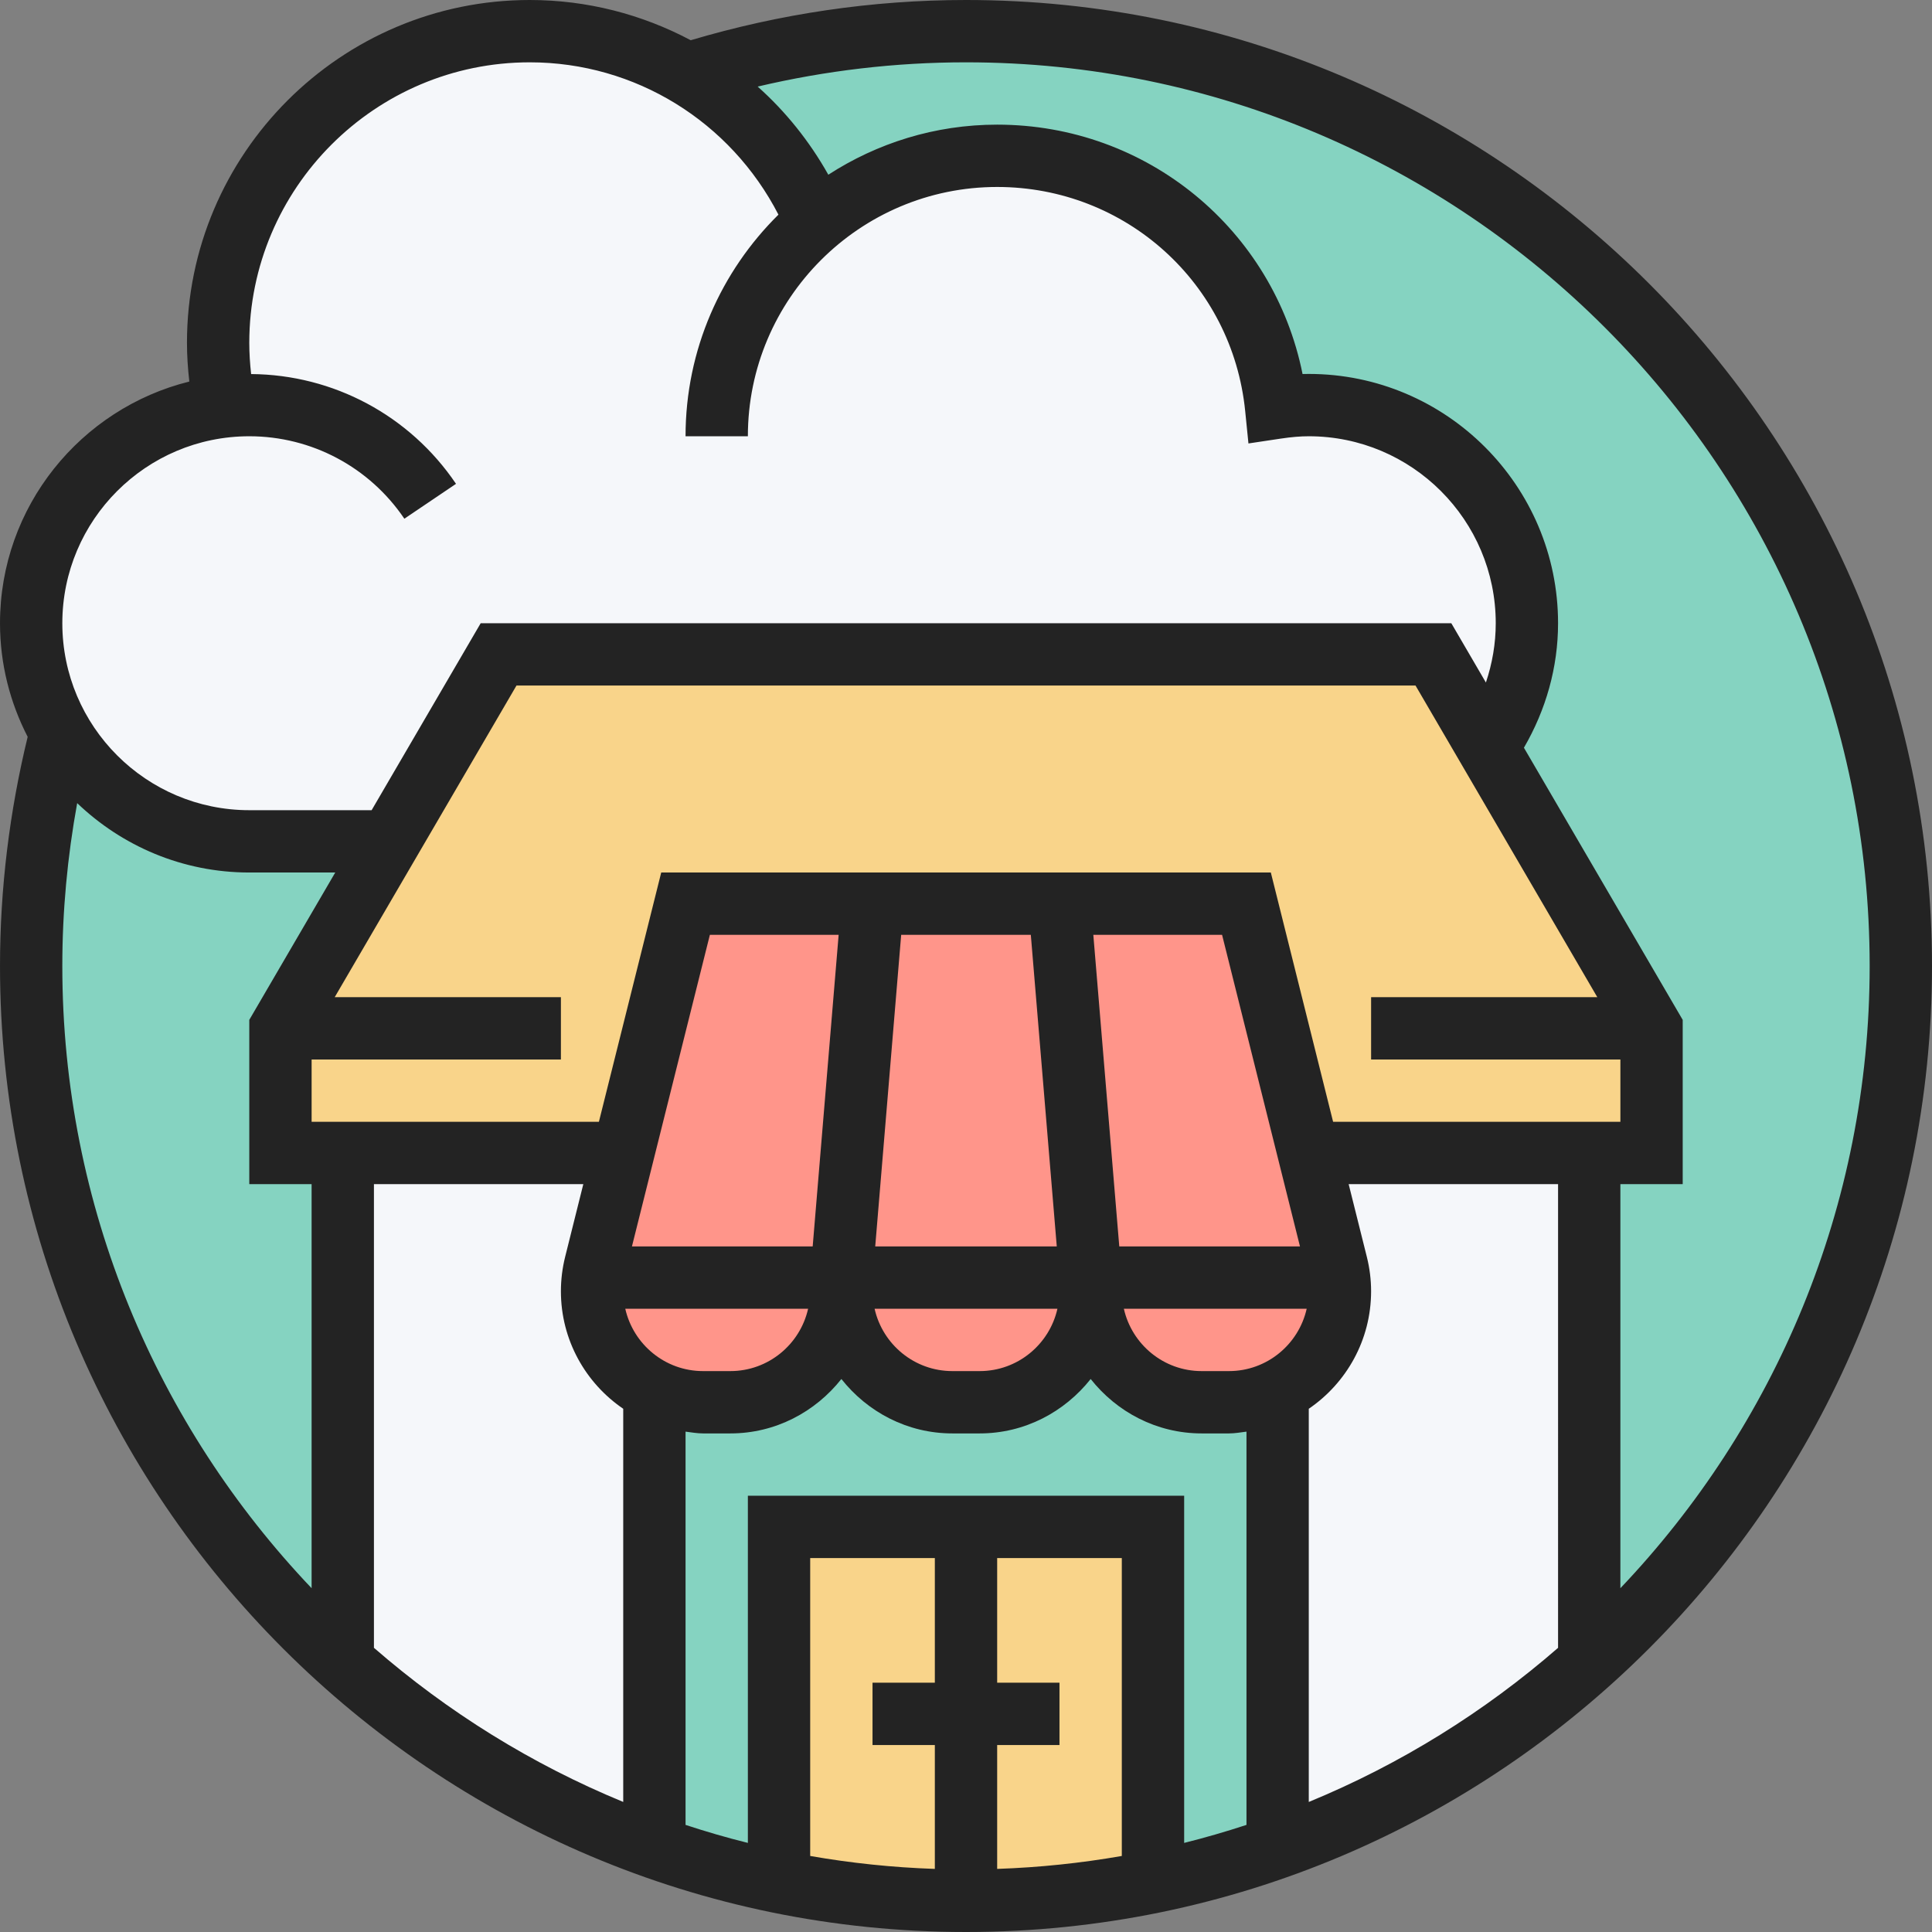 <svg height="496pt" viewBox="0 0 496 496" width="496pt" xmlns="http://www.w3.org/2000/svg"><rect x="0" y="0" width="496" height="496" fill="#808080" stroke="none"/><path d="m488 248c0 132.547-107.453 240-240 240s-240-107.453-240-240 107.453-240 240-240 240 107.453 240 240zm0 0" fill="#85d3c1"/><path d="m248 392h-48v91.199c15.52 3.121 31.52 4.801 48 4.801s32.48-1.68 48-4.801v-91.199zm0 0" fill="#f9d48a"/><path d="m187.52 360c15.762 0 28.48-12.719 28.48-28.48 0 15.762 12.719 28.48 28.48 28.48h7.039c15.762 0 28.48-12.719 28.48-28.48 0 15.762 12.719 28.48 28.48 28.48h7.039c4.32 0 8.48-.961 12.16-2.719l.32.719v116.32c-10.32 3.68-21.039 6.641-32 8.879v-91.199h-96v91.199c-10.961-2.238-21.68-5.199-32-8.879v-116.32l.32-.719c3.68 1.758 7.84 2.719 12.16 2.719zm0 0" fill="#85d3c1"/><path d="m343.762 328c-.16-1.121-.402-2.238-.641-3.441l-7.121-28.559h72v130.801c-23.039 20.719-50.16 36.961-80 47.438v-116.238l-.32-.719c9.68-4.562 16.32-14.32 16.32-25.762 0-1.121-.078-2.32-.238-3.52zm0 0" fill="#f5f7fa"/><path d="m152.238 328c-.16 1.199-.238 2.398-.238 3.52 0 7.84 3.199 15.039 8.32 20.16 2.32 2.32 4.961 4.16 8 5.602l-.32.719v116.238c-29.84-10.477-56.961-26.719-80-47.438v-130.801h72l-7.121 28.559c-.238 1.203-.48 2.32-.641 3.441zm0 0" fill="#f5f7fa"/><path d="m336 296-16-64h-144l-16 64h-88v-32l56-96h240l56 96v32zm0 0" fill="#f9d48a"/><path d="m343.762 328c-.16-1.121-.402-2.238-.641-3.441l-7.121-28.559-16-64h-144l-16 64-7.121 28.559c-.238 1.203-.48 2.32-.641 3.441-.16 1.199-.238 2.398-.238 3.52 0 7.84 3.199 15.039 8.32 20.16 2.32 2.32 4.961 4.16 8 5.602 3.68 1.758 7.84 2.719 12.16 2.719h7.039c15.762 0 28.48-12.719 28.48-28.48 0 15.762 12.719 28.48 28.48 28.48h7.039c15.762 0 28.48-12.719 28.48-28.48 0 15.762 12.719 28.48 28.48 28.48h7.039c4.32 0 8.48-.961 12.16-2.719 9.68-4.562 16.32-14.32 16.32-25.762 0-1.121-.078-2.32-.238-3.52zm0 0" fill="#ff958a"/><path d="m209.68 56.961c12.48-10.562 28.719-16.961 46.32-16.961 37.281 0 68 28.32 71.602 64.719 2.797-.398 5.52-.719 8.398-.719 30.961 0 56 25.039 56 56 0 11.922-3.68 22.879-10 32l-14-24h-240l-28 48h-36c-20.719 0-38.801-11.199-48.48-27.922-4.801-8.238-7.52-17.84-7.52-28.078 0-28.801 21.68-52.559 49.68-55.602v-.078c-1.121-5.281-1.68-10.719-1.68-16.32 0-44.16 35.84-80 80-80 14.719 0 28.48 4 40.32 10.879 14.879 8.723 26.641 22 33.359 38zm0 0" fill="#f5f7fa"/><path d="m248 0c-24.078 0-47.816 3.543-70.672 10.328-12.465-6.625-26.566-10.328-41.328-10.328-48.52 0-88 39.48-88 88 0 3.328.23 6.648.602 9.953-27.867 6.918-48.602 32.078-48.602 62.047 0 10.512 2.594 20.406 7.105 29.168-4.664 19.168-7.105 38.93-7.105 58.832 0 136.754 111.246 248 248 248s248-111.246 248-248c0-136.742-111.246-248-248-248zm-184 112c15.977 0 30.848 7.91 39.809 21.168l13.262-8.953c-11.848-17.535-31.477-28.031-52.598-28.184-.297-2.664-.473-5.344-.473-8.031 0-39.695 32.297-72 72-72 27.152 0 51.551 15.246 63.848 39.105-14.703 14.52-23.848 34.648-23.848 56.895h16c0-35.289 28.711-64 64-64 32.992 0 60.367 24.719 63.672 57.496l.84 8.352 8.305-1.246c2.742-.41 5.023-.602 7.184-.602 26.473 0 48 21.527 48 48 0 5.238-.895 10.352-2.527 15.223l-8.879-15.223h-249.188l-28 48h-31.406c-26.473 0-48-21.527-48-48s21.527-48 48-48zm352 160v16h-73.754l-15.988-64h-156.504l-16 64h-73.754v-16h64v-16h-58.07l46.664-80h230.812l46.664 80h-58.07v16zm-16 151.047c-18.91 16.449-40.48 29.891-64 39.57v-100.945c9.648-6.574 16-17.641 16-30.168 0-2.961-.367-5.938-1.098-8.848l-4.664-18.656h53.762zm-160 24.953v31.801c-10.871-.367-21.551-1.496-32-3.32v-76.48h32v32h-16v16zm16 0h16v-16h-16v-32h32v76.48c-10.449 1.824-21.129 2.953-32 3.32zm-64-64v89.129c-5.414-1.344-10.742-2.898-16-4.625v-100.961c1.488.184 2.953.457 4.496.457h7.016c11.586 0 21.801-5.527 28.496-13.969 6.68 8.441 16.895 13.969 28.488 13.969h7.016c11.586 0 21.801-5.527 28.496-13.969 6.68 8.441 16.895 13.969 28.488 13.969h7.016c1.535 0 3-.273 4.496-.457v100.961c-5.254 1.719-10.582 3.273-16 4.625v-89.129zm-96-80h53.754l-4.664 18.664c-.723 2.902-1.09 5.879-1.09 8.84 0 12.527 6.352 23.594 16 30.168v100.938c-23.52-9.68-45.09-23.129-64-39.57zm219.504 48h-7.016c-9.754 0-17.902-6.863-19.961-16h46.938c-2.059 9.137-10.207 16-19.961 16zm-154.977-16h46.938c-2.059 9.137-10.207 16-19.961 16h-7.016c-9.746 0-17.895-6.863-19.961-16zm126.824-16-6.664-80h33.055l20 80zm-22.711-80 6.664 80h-46.609l6.664-80zm6.832 96c-2.059 9.137-10.207 16-19.961 16h-7.016c-9.754 0-17.902-6.863-19.961-16zm-62.832-16h-46.402l20.008-80h33.059zm-192.641-72c0-14.078 1.312-28.078 3.816-41.816 11.496 11.008 27.047 17.816 44.184 17.816h22.07l-22.07 37.832v42.168h16v103.742c-39.609-41.637-64-97.879-64-159.742zm400 159.742v-103.742h16v-42.168l-40.762-69.871c5.641-9.703 8.762-20.609 8.762-31.961 0-35.289-28.711-64-64-64-.52 0-1.055.008-1.594.023-7.43-37.008-39.848-64.023-78.406-64.023-15.977 0-30.84 4.762-43.344 12.855-4.832-8.598-10.961-16.23-18.137-22.625 17.441-4.109 35.359-6.23 53.48-6.23 127.922 0 232 104.07 232 232 0 61.863-24.391 118.105-64 159.742zm0 0" fill="#232323"/></svg>